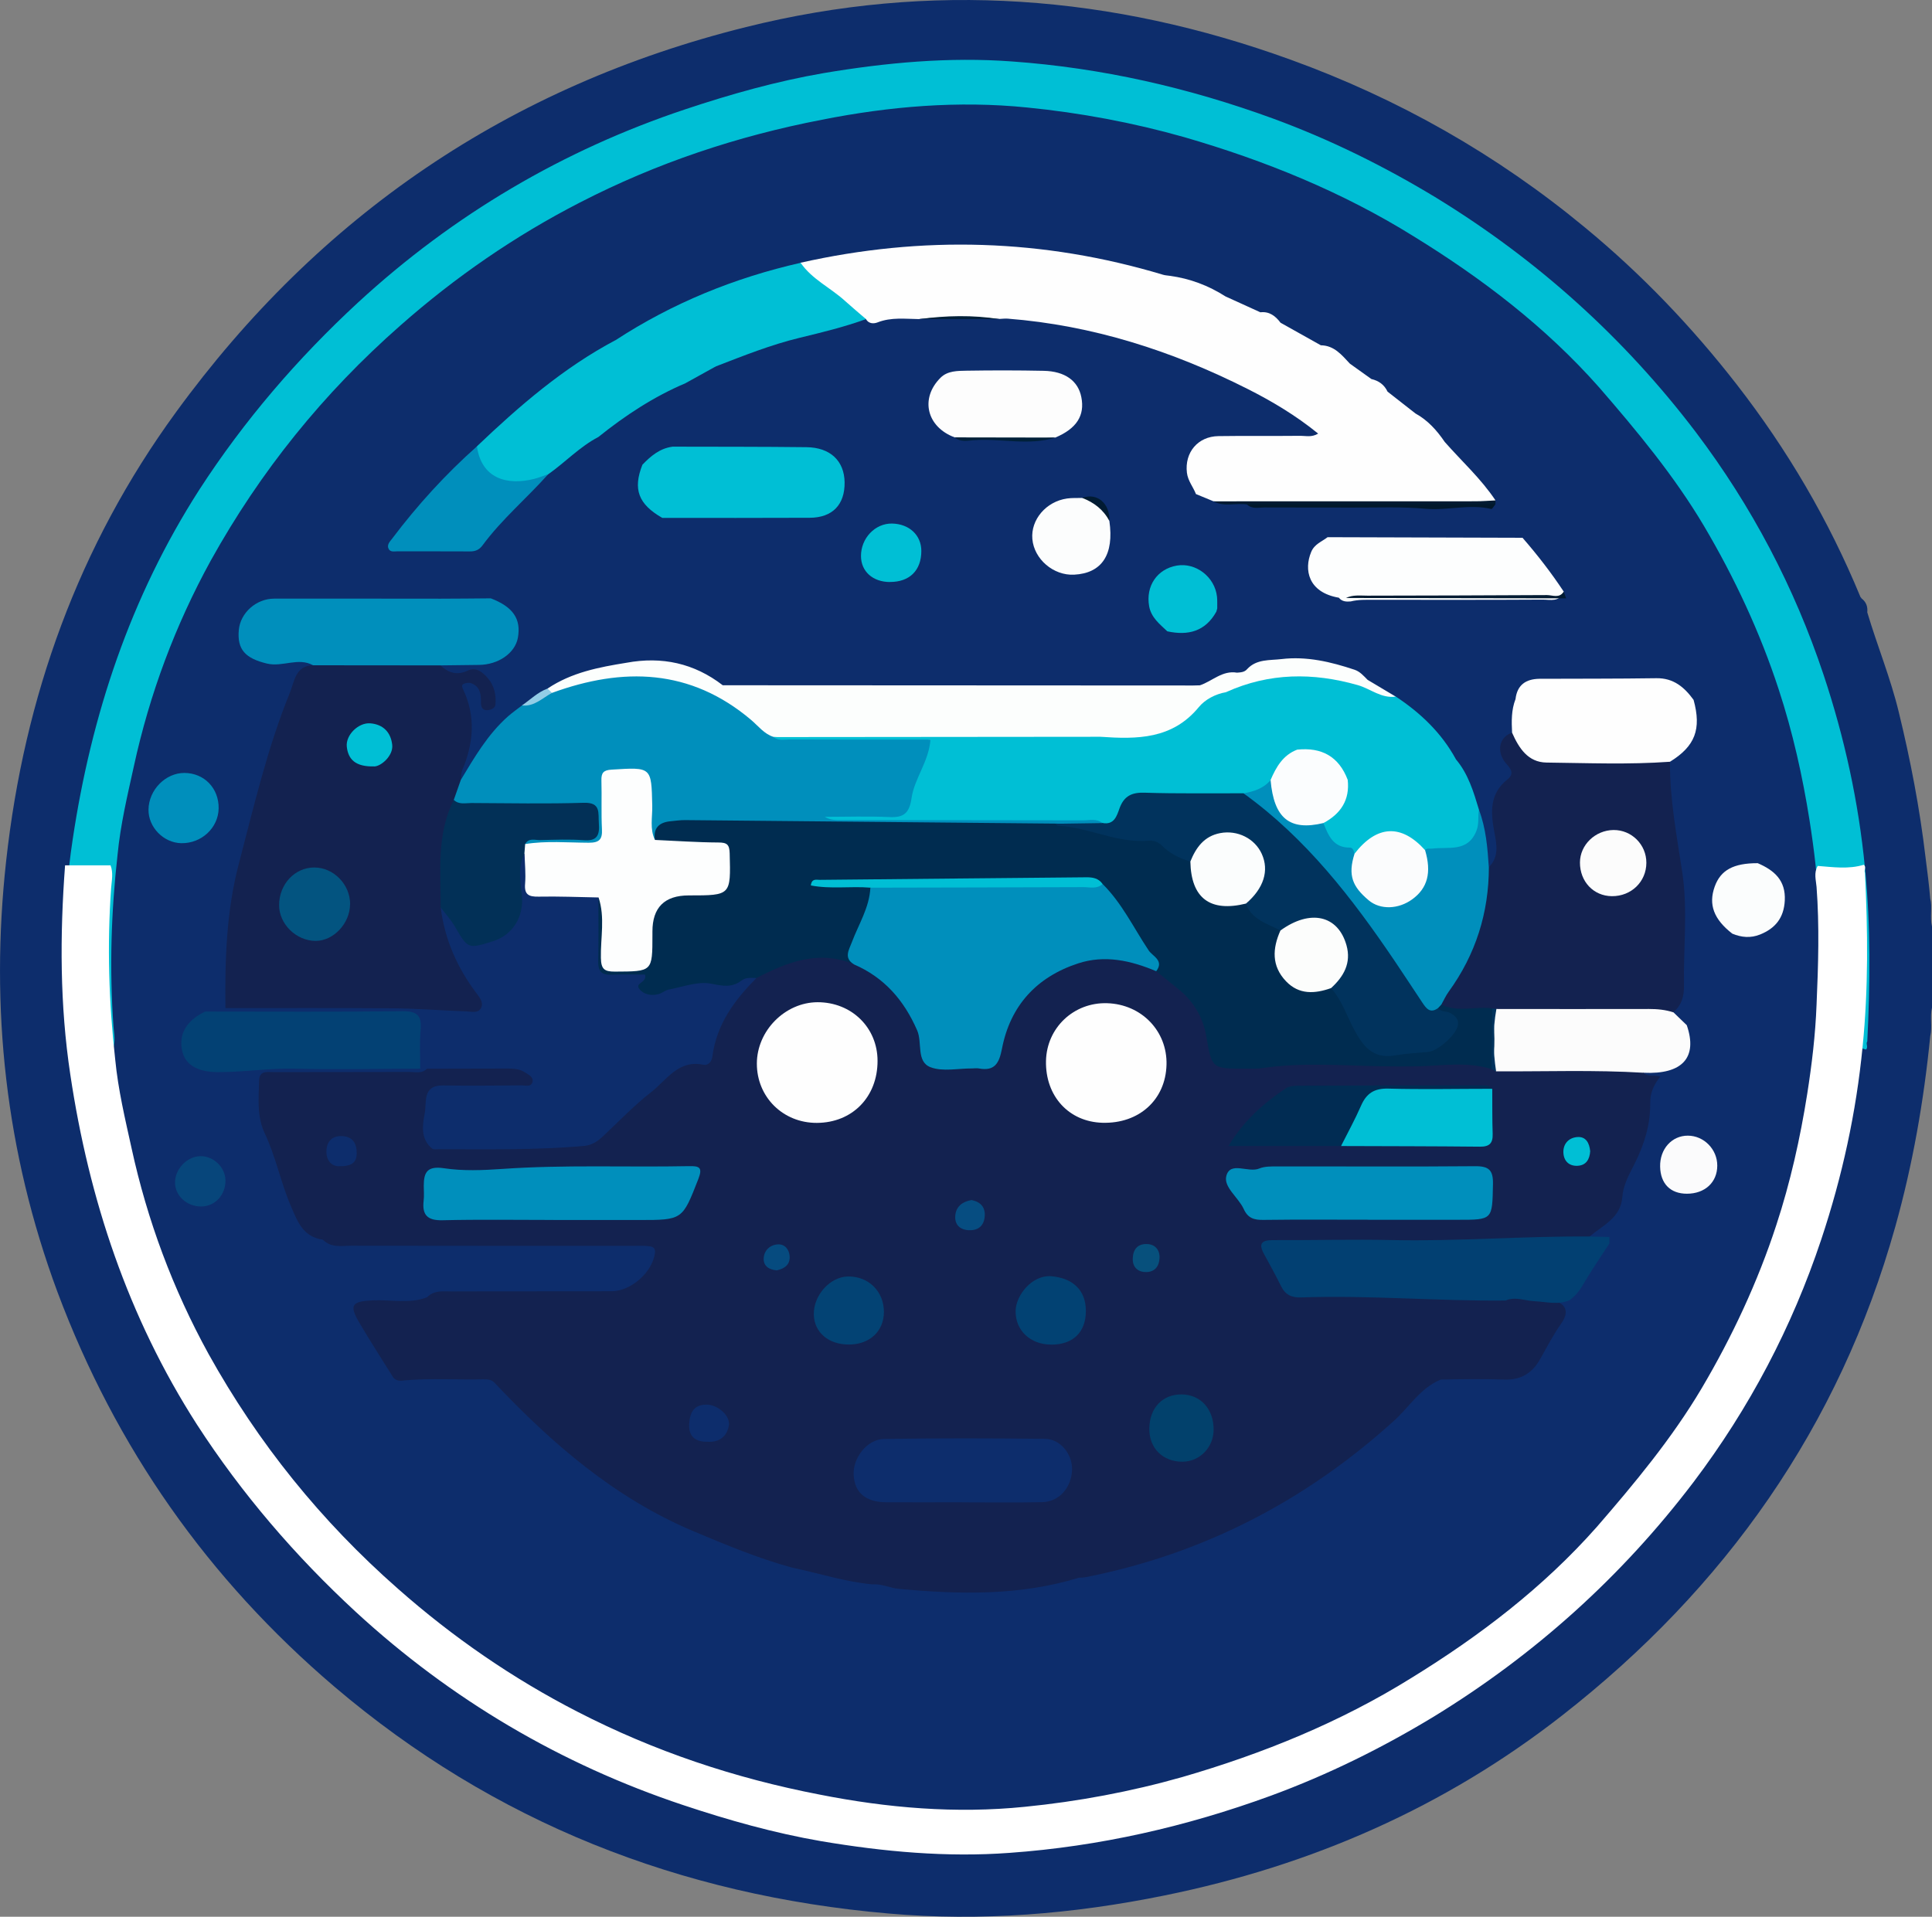 <?xml version="1.0" encoding="UTF-8"?>
<svg id="Layer_2" data-name="Layer 2" xmlns="http://www.w3.org/2000/svg" viewBox="0 0 331.36 328.8">
  <rect x="0" y="0" width="331.36" height="328.8" fill="#808080" stroke="none"/>
  <defs>
    <style>
      .cls-1 {
        fill: #fdfefe;
      }

      .cls-1, .cls-2, .cls-3, .cls-4, .cls-5, .cls-6, .cls-7, .cls-8, .cls-9, .cls-10, .cls-11, .cls-12, .cls-13, .cls-14, .cls-15, .cls-16, .cls-17, .cls-18, .cls-19, .cls-20, .cls-21, .cls-22, .cls-23, .cls-24, .cls-25, .cls-26, .cls-27, .cls-28, .cls-29, .cls-30, .cls-31, .cls-32, .cls-33, .cls-34 {
        stroke-width: 0px;
      }

      .cls-2 {
        fill: #008fbc;
      }

      .cls-3 {
        fill: #02416c;
      }

      .cls-4 {
        fill: #132250;
      }

      .cls-5 {
        fill: #fdfdfd;
      }

      .cls-6 {
        fill: #fbfbfc;
      }

      .cls-7 {
        fill: #fcfefd;
      }

      .cls-8 {
        fill: #01182b;
      }

      .cls-9 {
        fill: #002c50;
      }

      .cls-10 {
        fill: #fbfdfd;
      }

      .cls-11 {
        fill: #064d81;
      }

      .cls-12 {
        fill: #07507c;
      }

      .cls-13 {
        fill: #023057;
      }

      .cls-14 {
        fill: #fcfdfc;
      }

      .cls-15 {
        fill: #fbfdfe;
      }

      .cls-16 {
        fill: #0d2d6c;
      }

      .cls-17 {
        fill: #07467b;
      }

      .cls-18 {
        fill: #01335d;
      }

      .cls-19 {
        fill: #024273;
      }

      .cls-20 {
        fill: #024072;
      }

      .cls-21 {
        fill: #012c53;
      }

      .cls-22 {
        fill: #002039;
      }

      .cls-23 {
        fill: #fefefe;
      }

      .cls-24 {
        fill: #034374;
      }

      .cls-25 {
        fill: #fbfcfd;
      }

      .cls-26 {
        fill: #00bfd5;
      }

      .cls-27 {
        fill: #011b32;
      }

      .cls-28 {
        fill: #fcfdfd;
      }

      .cls-29 {
        fill: #fff;
      }

      .cls-30 {
        fill: #064b7f;
      }

      .cls-31 {
        fill: #034174;
      }

      .cls-32 {
        fill: #93cde6;
      }

      .cls-33 {
        fill: #035480;
      }

      .cls-34 {
        fill: #fcfcfc;
      }
    </style>
  </defs>
  <g id="Layer_1-2" data-name="Layer 1">
    <path class="cls-16" d="M331.36,158.94v13.9c-.4,1.6.1,3.3-.3,4.9-1.1,11.1-3,22-6,32.7-9.6,34.3-29.2,62-57.1,83.8-20.2,15.8-43.1,25.8-68.2,30.9-15.7,3.2-31.5,4.5-47.4,3.1-35.7-3.1-67.6-15.6-95-38.9-21.7-18.5-37.5-41-47.5-67.7C.96,197.64-1.74,172.94,1.06,147.64c3.1-28.1,12.4-54,29.1-76.9C54.76,36.94,87.36,14.74,127.96,4.64c31.7-7.9,62.8-5.5,93.4,5.6,18.5,6.7,35.4,16.3,50.5,28.8,9.7,8,18.3,17,26,26.9,8.7,11.2,15.8,23.3,21.2,36.4,0,.1.2.2.2.3.8.6,1.1,1.4,1,2.4,1.7,5.7,4,11.3,5.4,17.1,2,8.2,3.6,16.5,4.6,25,.3,2.3.6,4.7.8,7,.4,1.5-.1,3.1.3,4.8h0Z"/>
    <path class="cls-26" d="M320.06,180.04c-2.6-.8-5.3-.4-7.9-.2-.7-1.2-.3-2.4-.2-3.6.5-6.7.3-13.4,0-20.2-.2-5.2-.8-10.2-1.6-15.3-1.2-7.6-2.9-15.2-5.3-22.5-3.2-9.8-7.6-19.2-12.8-28-5.1-8.6-11.5-16.3-18-23.8-9.2-10.4-20.1-18.7-31.8-25.9-12.2-7.6-25.5-13-39.3-17-8.8-2.5-17.9-4.2-27-5.1-11.8-1.2-23.6-.2-35.2,2.1-14.5,2.8-28.3,7.4-41.5,14.2-11.1,5.7-21.4,12.8-30.8,21.1-13.2,11.6-24,25-32.5,40.3-6.1,11.1-10.5,22.9-13.2,35.3-1.1,5-2.3,10-2.8,15.2-1.1,9.8-1.4,19.6-.7,29.4.1,1.3.4,2.6-.1,3.9h-7.8c-.9-12-.9-24,.9-35.9,3.2-21.4,9.9-41.6,21.7-60,7.7-11.9,16.9-22.6,27.3-32.2,16.3-15,35.1-26.1,56.1-33.1,7.8-2.6,15.6-4.8,23.7-6.2,10.7-1.8,21.5-2.8,32.3-2,15.4,1.1,30.3,4.5,44.8,9.8,9.8,3.6,19.1,8.2,28,13.6,17.3,10.6,32.2,24,44.5,40.2,9.6,12.7,16.9,26.6,21.9,41.6,3.6,10.8,6,21.8,7.1,33.1,1,9.9.9,19.9.4,29.8-.3.4.2.9-.2,1.4h0Z"/>
    <path class="cls-29" d="M319.66,148.34c-2.6.8-5.3.4-7.9.2-.7,1.2-.3,2.4-.2,3.6.5,6.7.3,13.4,0,20.2-.2,5.2-.8,10.2-1.6,15.3-1.2,7.6-2.9,15.2-5.3,22.5-3.2,9.8-7.6,19.2-12.8,28-5.1,8.6-11.5,16.3-18,23.8-9.2,10.4-20.1,18.7-31.8,25.9-12.2,7.6-25.5,13-39.3,17-8.8,2.5-17.9,4.2-27,5.1-11.8,1.2-23.6.2-35.2-2.1-14.5-2.8-28.3-7.4-41.5-14.2-11.1-5.7-21.4-12.8-30.8-21.1-13.2-11.6-24-25-32.5-40.3-6.1-11.1-10.5-22.9-13.2-35.3-1.1-5-2.3-10-2.8-15.2-1.1-9.8-1.4-19.6-.7-29.4.1-1.3.4-2.6-.1-3.9h-7.8c-.9,12-.9,24,.9,35.9,3.2,21.4,9.9,41.6,21.7,60,7.7,11.9,16.9,22.6,27.3,32.2,16.3,15,35.1,26.1,56.1,33.1,7.8,2.6,15.6,4.8,23.7,6.2,10.7,1.8,21.5,2.8,32.3,2,15.4-1.1,30.3-4.5,44.8-9.8,9.8-3.6,19.1-8.2,28-13.6,17.3-10.6,32.2-24,44.5-40.2,9.6-12.7,16.9-26.6,21.9-41.6,3.6-10.8,6-21.8,7.1-33.1,1-9.9.9-19.9.4-29.8-.2-.5.3-1-.2-1.4h0Z"/>
    <path class="cls-4" d="M255.36,148.74c1.78-1.74,1.33-3.93.95-5.93-.65-3.44-.88-6.62,2.23-9.11,1-.8.87-1.52-.09-2.57-1.92-2.1-1.37-4.71.89-5.45.28.08.62.1.78.33,2.51,3.87,6.33,4.08,10.39,3.93,4.11-.14,8.23-.05,12.34-.02,1.23.01,2.51-.13,3.57.73-.05,6.4,1.15,12.63,2.1,18.93.97,6.35.2,12.97.3,19.46.03,1.85-.39,3.38-1.81,4.59-.41.28-.86.42-1.35.41-9.57-.28-19.15.13-28.72-.21-.36-.02-.71-.03-1.07-.02-2.92-.04-5.92.73-8.69-.84-.79-1.32-.11-2.45.61-3.45,4.07-5.59,6.11-11.9,6.72-18.72.07-.76.16-1.54.83-2.07Z"/>
    <path class="cls-23" d="M286.42,130.67c-7.05.51-14.12.22-21.17.14-3.19-.04-4.74-2.48-5.91-5.12-.1-1.95-.14-3.9.59-5.77.28-2.43,1.77-3.44,4.08-3.48,6.7-.03,13.4,0,20.09-.1,2.93-.04,4.79,1.54,6.37,3.72,1.38,5.03.26,7.95-4.05,10.61Z"/>
    <path class="cls-34" d="M256.65,173.08c8.72,0,17.44.03,26.16,0,1.45,0,2.84.13,4.21.58.76.73,1.52,1.47,2.28,2.2,1.91,5.55-.75,8.48-7.41,8.16-.82.82-1.89.88-2.94.89-6.5.07-13,.07-19.5,0-1.05-.01-2.11-.11-3-.78-1.15-3.71-1.45-7.4.19-11.06Z"/>
    <path class="cls-10" d="M297.11,160.16c-3.18-2.47-4.12-4.99-3.02-8.07,1.01-2.83,3.22-4.03,7.38-4.02,2.83,1.22,4.83,2.94,4.64,6.43-.16,2.95-1.61,4.74-4.22,5.8-1.63.66-3.21.51-4.78-.14Z"/>
    <path class="cls-4" d="M256.6,183.78c8.43.04,16.87-.27,25.29.24.77.8,1.83.29,2.87.66-1.09,1.33-1.75,2.8-1.73,4.5.06,3.79-1.07,7.27-2.76,10.61-.9,1.77-1.87,3.5-2.03,5.59-.27,3.51-3.33,4.82-5.61,6.73-1.12,1.24-2.63.95-4.04,1.02-15.63.76-31.27.58-46.9.59-.77,0-1.53,0-2.3.07-1.34.12-1.5.81-1.14,1.99,1.31,4.26,3.22,5.85,7.67,5.73,10.66-.31,21.28.74,31.93.63,2.67.22,5.31.68,7.98.93,2.65.25,3.45,1.81,1.98,3.9-1.39,1.97-2.49,4.09-3.66,6.17-1.31,2.34-3.24,3.61-6.11,3.51-3.64-.13-7.29-.08-10.93,0-3.59,1.46-5.48,4.86-8.25,7.27-15.14,13.66-32.63,22.67-52.67,26.63-.38.07-.76.07-1.15.09-10.15,3.12-20.5,2.88-30.89,1.91-1.52-.14-2.93-.89-4.49-.77-4.73-.42-9.23-1.93-13.85-2.88-5.83-1.61-11.39-3.92-16.95-6.27-13.45-5.68-24.19-15-34.07-25.46-.55-.57-1.26-.56-1.97-.56-4.51.09-9.01-.21-13.51.18-.33.07-.65.07-.98.03-.33-.07-.62-.23-.85-.48-1.96-3.15-3.99-6.27-5.87-9.48-1.77-3.01-1.27-3.63,2.33-3.8,3.1-.15,6.27.65,9.31-.53,1.23-1.27,2.84-.99,4.33-1,9.1-.04,18.2,0,27.3-.03,3.38-.01,7.06-3.32,7.45-6.57.09-.77-.24-1.04-.9-1.14-.86-.13-1.72-.08-2.58-.08-16.19,0-32.38.01-48.57-.02-1.67,0-3.49.41-4.89-1.03-3.43-.52-4.32-3.01-5.55-5.9-1.73-4.05-2.55-8.39-4.44-12.37-1.35-2.84-1.04-5.98-.96-9.03.05-1.81,1.47-1.44,2.54-1.45,7.75-.02,15.51,0,23.26-.03,1.01,0,2.13.34,2.99-.56.69-.84,1.68-.87,2.63-.88,3.74-.06,7.48-.07,11.22,0,.48,0,.96.04,1.43.17,1.62.44,3.51,1.02,3.27,2.98-.22,1.84-2.22,1.44-3.57,1.48-3.64.1-7.29-.06-10.93.07-2.83.1-3.71,1.52-3.65,5.59.04,2.77.7,3.47,3.67,3.48,7.28.02,14.57.22,21.83-.57,1.73-.19,3.05-.94,4.32-2.03,3.63-3.13,6.99-6.55,10.69-9.61,1.37-1.13,2.73-2.12,4.57-2.16,1.55-.04,2.43-.77,2.83-2.3,1.27-4.87,3.76-8.99,7.7-12.19,2.84-1.77,5.81-3.22,9.16-3.78,2.81-.47,5.47,0,8.05,1.12,6.73,2.45,10.46,7.51,12.24,14.21.93,3.5.88,3.52,4.39,3.55.19,0,.38,0,.58,0,6.12.02,5.85-.09,8.19-5.81,4.43-10.81,15.53-16.54,27.11-10.44,5.06,3.24,8.85,7.31,9.01,13.76.04,1.68,1.03,2.32,2.6,2.38,2.69.11,5.34-.27,8.01-.37,6.68-.25,13.37-.32,20.07.14,4.28.29,8.57-.56,12.88-.3,1.42.09,2.89-.12,4.14.82.35.35.54.84.94,1.15Z"/>
    <path class="cls-4" d="M75.54,114.14c1.37,1.27,2.82,1.77,4.67.9,1.48-.69,2.6.29,3.48,1.32,1.1,1.28,1.43,2.91,1.28,4.53-.06.63-.93.99-1.62.93-.69-.06-.87-.7-.86-1.29.02-1.41-.12-2.74-1.65-3.32-.39-.15-.96-.07-1.35.12-.42.2-.19.63-.03.99,2.17,4.63,1.75,9.22-.18,13.8-.21.51-.18,1.12-.26,1.68.86,1.51-.33,2.68-.67,3.99-2.22,5.81-1.94,11.87-1.83,17.92.42,3.99,1.96,7.56,3.93,10.99.38.66.86,1.27,1.23,1.94.78,1.39,2.15,2.77,1.28,4.45-.89,1.73-2.83,1.52-4.39,1.36-9.64-.97-19.3-.6-28.95-.66-2.68-.02-5.36.02-8.04-.02-1.04-.01-2.14.12-2.92-.84-.09-8.3.16-16.57,2.28-24.67,2.6-9.94,4.92-19.97,8.81-29.52.75-1.85.92-4.56,3.95-4.62.79-.87,1.85-.94,2.9-.96,5.35-.08,10.69-.08,16.04,0,1.05.02,2.11.11,2.9.98Z"/>
    <path class="cls-16" d="M38.67,172.93c9.66,0,19.33-.04,28.99.04,4.09.04,8.18.38,12.28.52.9.03,2.12.41,2.6-.65.43-.94-.37-1.85-.91-2.58-3.26-4.36-5.37-9.18-6.05-14.61,2.1.21,2.56,2.08,3.46,3.46,1.55,2.37,2.39,2.68,4.99,1.59,3.5-1.47,4.87-3.76,4.59-7.61-.12-1.72-.23-3.46.08-5.17.14-.81.22-2.12,1.69-1.14.33.6.46,1.27.46,1.94-.04,3.89-.03,4.21,4.78,4.27,2.27.03,4.59-.41,6.8.51,1.09.79.99,1.99,1.01,3.12.04,2.38.05,4.77,0,7.16-.04,1.81.75,2.64,2.57,2.59,1.24-.04,2.49-.1,3.71.1.74.12,1.72.31,1.56,1.3-.36,2.27.97,1.87,2.21,1.47,3.38-1.08,6.76-1.92,10.33-1.02,1,.25,1.85-.28,2.74-.61,1.08-.4,2.17-.85,3.19.16-3.79,3.78-6.86,7.97-7.57,13.48-.11.87-.73,1.57-1.53,1.4-4.31-.91-6.31,2.62-8.97,4.69-2.92,2.28-5.51,5-8.23,7.55-.93.88-1.93,1.56-3.25,1.68-8.31.74-16.65.57-24.98.57-.38,0-.88.08-1.12-.12-2.01-1.67-1.64-4.03-1.25-6.08.36-1.84-.45-4.8,3.14-4.74,4.51.07,9.02.02,13.53-.01.62,0,1.51.31,1.78-.5.3-.92-.6-1.29-1.21-1.7-1-.68-2.15-.7-3.32-.69-4.51.02-9.02.02-13.53.03-.39,0-.78-.01-1.17-.02-1.16-1.26-.96-2.84-1-4.36-.1-4.37-.09-4.39-4.58-4.4-8.99-.02-17.99.02-26.98-.02-1.5,0-3.1.25-4.32-1.02,1.02-1,2.32-.38,3.48-.58Z"/>
    <path class="cls-20" d="M276.04,213.29c-1.57,2.42-3.21,4.8-4.66,7.29-.59,1.01-1.29,1.8-2.2,2.47-1.98.84-4,.25-6,.16-1.65-.08-3.29-.84-4.96-.12-11.68.12-23.34-.94-35.02-.53-1.63.06-2.74-.42-3.47-1.91-.93-1.89-1.95-3.73-2.96-5.58-1-1.83-.27-2.35,1.58-2.34,6.8.03,13.61-.15,20.41-.01,11.31.24,22.58-.7,33.88-.61,1.13.03,2.26.05,3.39.08,0,.37,0,.73,0,1.1Z"/>
    <path class="cls-2" d="M75.54,114.14c-7.28,0-14.56-.01-21.84-.02-2.57-1.41-5.24.35-7.9-.29-3.69-.88-5.16-2.38-4.84-5.78.27-2.91,2.97-5.36,6.07-5.36,9.5-.02,19.01.01,28.51.01,2.88,0,5.76-.04,8.64-.06,3.81,1.46,5.23,3.53,4.64,6.77-.48,2.63-3.34,4.62-6.69,4.65-2.2.02-4.39.05-6.59.08Z"/>
    <path class="cls-31" d="M35.19,173.52c11.27,0,22.54.08,33.81-.06,2.6-.03,3.37.8,3.14,3.27-.2,2.18-.06,4.39-.07,6.59-7.19.02-14.39.17-21.57,0-4.42-.11-8.78.62-13.18.59-3.45-.02-5.53-1.25-6.07-3.61-.65-2.89.71-5.24,3.94-6.78Z"/>
    <path class="cls-2" d="M37.5,138.67c-.05,3.34-2.94,6.03-6.41,5.97-3.04-.06-5.66-2.74-5.62-5.76.04-3.38,2.92-6.31,6.17-6.29,3.4.02,5.91,2.63,5.86,6.08Z"/>
    <path class="cls-17" d="M34.44,198.33c2.23,0,4.21,1.95,4.23,4.15.02,2.52-1.81,4.48-4.18,4.48-2.51,0-4.53-1.91-4.47-4.21.06-2.33,2.15-4.43,4.42-4.42Z"/>
    <path class="cls-6" d="M289.32,204.77c-2.83,0-4.53-1.72-4.59-4.65-.06-3.01,2-5.32,4.76-5.31,2.76.01,5.05,2.35,5.04,5.14,0,2.87-2.12,4.82-5.21,4.82Z"/>
    <path class="cls-16" d="M115.31,76.62c.71-.69,1.61-.47,2.46-.5,7.37-.23,14.74.24,22.12-.23,1.97-.12,4.06,1.47,6.08,2.3,1.93.8,3.73,1.46,6.04,1.11,1.9-.29,4.08.59,6,1.32,3.56,1.34,4.89,1.01,7.03-2.07.84-1.21,2.28-1.4,3.61-1.25,3.86.44,7.64-1.2,11.66.15,1.9.64,4.71-.17,6.5-2.19,1.19-1.34,1.98-2.49,3.16.54.72,1.86,2.83,4.25,5.75,4.34,2.6.08,4.28,1,4.61,3.92.28,2.4,1.43,4.74,3,6.41,1.48,1.56,3.75,2.48,5.81,3.36,2.32.99,3.26,1.98,1.11,4.1-1.29,1.26-.09,3.13-.92,4.59-.3.52,0,1.34-.57,1.85-1.09-.76-.81-2.06-1.24-3.09-1.23-2.92-4.38-4.21-7.02-2.83-2.61,1.37-3.3,4.34-1.65,7.11.52.88,1.47,1.54,1.36,2.73-2.52.74-5.1.68-7.68.68-19.55-.01-39.1-.03-58.65.02-2.37,0-4.42-.56-6.53-1.69-3.23-1.74-6.32-4.01-10.4-3.63-1.05.1-2.87-.09-3.05-1.54-.17-1.39.81-2.71,1.92-3.68,3.22-2.83,3.27-3.71.38-6.8-.88-.94-1.26-2.33-2.62-2.82,1.22-1.29,2.83-.98,4.33-.99,6.8-.06,13.6.09,20.4-.08,4.13-.1,6.13-2.67,5.23-6.38-.55-2.3-2.47-3.6-5.83-3.67-6.13-.13-12.26,0-18.39-.07-1.4-.01-2.92.24-4.02-1.03Z"/>
    <path class="cls-23" d="M157.68,54.74c-2.4-.03-4.81-.36-7.16.56-.63.25-1.52.28-2-.56-4.24-2.04-7.62-5.23-11.04-8.36-.34-.31-.47-.82-.18-1.31,20.9-4.7,41.63-4.12,62.18,2.06.36.11.75.12,1.12.18,3.46.46,6.65,1.66,9.59,3.54l5.98,2.72c1.55-.18,2.59.64,3.46,1.79,2.3,1.29,4.61,2.58,6.91,3.87,2.3.03,3.59,1.67,4.98,3.15,1.23.88,2.46,1.76,3.69,2.64,1.26.29,2.21.97,2.77,2.16,1.59,1.25,3.18,2.49,4.78,3.74,2.13,1.17,3.69,2.92,5.03,4.89,2.92,3.32,6.23,6.31,8.7,10.02-.74.84-1.73.66-2.68.66-12.37.09-24.73,0-37.1-.05-2.86-.01-5.73-.13-8.59-.45-1-.41-2-.82-3-1.24-.48-1.23-1.38-2.26-1.55-3.65-.42-3.47,1.86-6.24,5.41-6.29,4.7-.07,9.41,0,14.11-.05.91,0,1.88.29,2.99-.38-3.81-3.1-7.88-5.53-12.1-7.66-12.96-6.54-26.58-10.92-41.14-12.06-.47-.04-.95.03-1.42.05-4.58-.37-9.15-.38-13.73,0Z"/>
    <path class="cls-2" d="M77.83,137.21c.4-1.14.8-2.27,1.2-3.41,2.34-3.89,4.62-7.82,8.07-10.89.77-.68,1.62-1.27,2.43-1.9,2.03-.54,3.5-2.15,5.45-2.86,12.01-4.78,23.34-4.16,33.72,4.2,1.48,1.19,2.78,2.66,4.69,3.26,2.35.75,4.77.33,7.15.36,5.56.07,11.12-.02,16.68.04,3.21.03,3.54.53,2.84,3.57-.74,3.19-2.6,5.97-3.31,9.18-.22.98-1.01,1.59-2.14,1.6-3.92.02-7.84,0-10.91.01,4.41-.14,9.65-.21,14.92-.54,8.98-.57,18.02-.2,27.03-.12,1.31.01,2.97-.32,3.46,1.62-2.57,1.51-5.43.31-8.11.88-12.63.1-25.28.39-37.9-.09-8.33-.32-16.64-.3-24.96-.42-2.2-.03-4.2.37-5.52,2.36-2.01.06-1.56-1.58-1.69-2.64-.24-1.99-.1-4.02-.11-6.03,0-2.22-1.43-2.41-3.09-2.36-1.61.05-3.41-.2-3.5,2.28-.08,2.2.05,4.41-.1,6.61-.2,2.78-.94,3.7-3.7,3.68-3.49-.02-7.07.87-10.45-.75-.03-1.76,1.42-1.5,2.41-1.62,1.99-.24,4-.03,6-.12,1.36-.07,3.02.3,3.12-1.94.1-2.27-1.42-2.37-3.04-2.38-5.72-.05-11.45.05-17.17-.06-1.3-.03-2.95.38-3.51-1.52Z"/>
    <path class="cls-7" d="M132.67,126.41c-1.63-.52-2.62-1.88-3.85-2.92-10.4-8.8-21.96-9.08-34.15-4.63-.68.18-.87-.13-.75-.75,4.09-2.75,8.79-3.66,13.53-4.42,6.07-1.12,11.6.07,16.51,3.86,26.9.01,53.79.03,80.69.04.38,0,.76-.02,1.15-.03,2.12-.71,3.85-2.6,6.36-2.17.64-.05,1.3-.07,1.76-.63,1.61-1.73,3.85-1.46,5.86-1.7,4.32-.52,8.48.47,12.55,1.83.93.31,1.56,1.06,2.23,1.73,1.61.96,3.22,1.92,4.83,2.88-1.4,1.78-2.84.39-4.08-.11-7.1-2.89-14.3-3.06-21.63-1.08-1.2.33-2.38.72-3.5,1.28-2.86,1.59-5.57,3.4-7.98,5.62-1.58,1.45-3.4,2.04-5.51,2.04-11.12,0-22.29.61-33.36-.18-10.25-.73-20.47-.02-30.68-.66Z"/>
    <path class="cls-2" d="M255.36,148.74c-.01,7.86-2.27,14.99-6.89,21.37-.5.68-.84,1.47-1.26,2.21-.12.4-.2.83-.53,1.13-1.77,1.1-2.7-.15-3.48-1.38-3-4.7-6.33-9.16-9.47-13.76-2.17-3.19-4.59-6.16-7.32-8.87-2.32-2.3-4.51-4.71-6.64-7.19-1.43-1.67-2.96-3.27-5.05-4.21-.84-.38-1.8-.86-1.51-2.12,1.12-1.18,2.88-1.37,3.99-2.61.4-.45.85-.05,1.13.37.13.25.22.52.29.79,1.27,5.56,2.47,6.47,8.37,6.32,1.32,2.54,4.47,3.21,5.85,5.69-.37,2.33-.38,4.5,1.52,6.35,1.75,1.7,3.6,2.45,5.93,1.46,2.3-.98,3.63-2.7,3.8-5.24.08-1.13-.45-2.26-.03-3.4.85-1.29,2.25-.96,3.4-.97,3-.04,4.91-1.22,5.38-4.32.09-.56.29-1.11.82-1.45,1.2,3.17,1.47,6.5,1.69,9.84Z"/>
    <path class="cls-26" d="M137.31,45.07c1.94,2.83,5.09,4.26,7.55,6.49,1.2,1.08,2.44,2.12,3.67,3.18-3.72,1.35-7.56,2.28-11.4,3.21-4.92,1.19-9.63,3.08-14.35,4.9-2.67.39-4.95,2.6-7.88,1.71-3.72-1.13-7.09-2.83-9.32-6.21,9.77-6.37,20.39-10.69,31.74-13.27Z"/>
    <path class="cls-26" d="M210.33,118.71c7.36-3.32,14.87-3.37,22.53-1.19,2.19.62,4.06,2.34,6.54,1.97,4.23,2.8,7.82,6.21,10.28,10.71.1,1.45-1.15,1.63-2.03,1.99-4.62,1.91-9.59,2.32-14.46,3.16-1.08.19-1.76-.56-2.44-1.24-1.68-3.47-4.68-4.83-8.3-5.21-1.5-1.01-2.97-2.03-3.57-3.89-.43-1.36-1.53-1.82-2.84-1.99-1.6-.21-3.21-.46-4.63-1.27-1.17-.67-2.36-1.45-1.09-3.05Z"/>
    <path class="cls-26" d="M115.31,76.62c7.66.02,15.33,0,22.99.09,4.09.04,6.5,2.33,6.56,6.02.05,3.84-2.08,6.07-5.98,6.09-8.43.04-16.86.02-25.29.02-4.11-2.35-5.07-4.92-3.41-9.12,1.43-1.49,2.98-2.8,5.13-3.09Z"/>
    <path class="cls-1" d="M227.7,92.15c11.14.03,22.29.07,33.43.1,2.55,2.93,4.93,6,7.07,9.24-.68,1.87-2.33,1.36-3.65,1.37-9.64.06-19.28.03-28.91.03-1.34,0-2.67-.05-3.98.28-.76.07-1.5.03-2.03-.64-5.31-.91-6-4.84-4.75-7.84.57-1.38,1.83-1.77,2.83-2.55Z"/>
    <path class="cls-26" d="M105.57,58.34c3.41,1.88,6.08,5.01,10.27,5.63,2.53.37,4.49-1.66,6.94-1.12-1.73.96-3.46,1.91-5.19,2.87h.02c-5.47,2.31-10.37,5.54-14.98,9.24-3.2,1.67-5.67,4.33-8.58,6.38-4.62,3-8.45,2.76-11.43-.66-1.09-1.25-1.66-2.53-.81-4.13,7.27-6.93,14.83-13.47,23.77-18.21Z"/>
    <path class="cls-26" d="M231.15,133.79c1,.74,1.8,1.01,3.25.51,2.94-1.01,6.21-.61,9.21-1.72,2.04-.75,4.27-.99,6.06-2.37,2.15,2.52,3.06,5.61,3.99,8.69-.23,1.18.06,2.37-.43,3.6-1.48,3.76-4.8,2.71-7.57,3.07-.44.06-.9-.15-1.25.27-.82.34-1.2-.36-1.71-.73-3.26-2.39-5.37-2.3-8.5.33-.55.47-.94,1.28-1.9,1.01-.11-.47-.23-1.05-.78-1.05-2.87.02-3.69-2.1-4.54-4.21,1.57-2.36,3.39-4.58,4.15-7.4Z"/>
    <path class="cls-2" d="M81.8,76.55c.75,5.48,5.07,6.8,9.85,5.59.81-.21,1.59-.53,2.39-.81-3.69,4.14-7.97,7.73-11.28,12.22-.58.79-1.26,1.05-2.19,1.04-4.12-.03-8.24,0-12.36-.02-.54,0-1.25.19-1.55-.41-.37-.71.23-1.28.61-1.78,4.33-5.74,9.16-11.04,14.54-15.82Z"/>
    <path class="cls-26" d="M200.21,108.3c-1.3-1.24-2.77-2.35-3.12-4.31-.61-3.45,1.37-6.39,4.75-6.97,3.27-.56,6.53,1.96,6.89,5.35.07.66.03,1.34.04,2-.05.18-.1.37-.15.55-1.89,3.4-4.84,4.15-8.4,3.38Z"/>
    <path class="cls-8" d="M256.49,86.5c-.24.28-.56.85-.72.81-3.75-.89-7.49.3-11.26-.04-4.13-.37-8.3-.18-12.46-.2-5.06-.02-10.12.01-15.17-.02-1.01,0-2.12.33-3-.51.48-.43,1.08-.33,1.64-.33,13.11,0,26.21,0,39.32,0,.57,0,1.16-.09,1.66.29Z"/>
    <path class="cls-27" d="M256.49,86.5c-14.21.01-28.41.02-42.62.04-1.91-.31-3.91.47-5.75-.54,14.98,0,29.95,0,44.93-.01,1.15,0,2.29-.1,3.44-.15,0,.22,0,.45,0,.67Z"/>
    <path class="cls-27" d="M268.61,102.64c-12.59-.02-25.17-.04-37.76-.06,1.17-.58,2.44-.4,3.68-.4,10.26-.03,20.53-.03,30.79-.1.95,0,2.12.61,2.87-.58.14.38.28.77.42,1.15Z"/>
    <path class="cls-32" d="M93.92,118.11c.25.25.5.5.75.75-1.65.88-3.04,2.39-5.15,2.15,1.45-1,2.71-2.28,4.4-2.9Z"/>
    <path class="cls-9" d="M246.67,172.9c.18-.19.36-.39.54-.58,2.82,1.42,5.84.24,8.73.66.38,3.48.64,6.95-.13,10.41-4.21-1.33-8.52-.56-12.77-.47-1.99.04-3.94.02-5.92-.01-6.87-.12-13.76-.71-20.62.31-.94.14-1.91.08-2.87.09-5.93.02-5.75-.01-6.77-5.72-.54-3.01-2.1-5.73-4.56-7.76-1.32-1.09-2.66-2.15-3.99-3.23-3.17-5.11-5.94-10.49-10.31-14.77-1.04-.72-2.22-.49-3.35-.49-10.14-.01-20.28-.11-30.41.05-3.51.06-7.02.2-10.27.23,1.46.06,3.18-.11,4.9.11,1.46.78,1.09,2.04.77,3.22-.5,1.82-1.16,3.6-2.04,5.27-.86,1.64-1.03,3.4-1.15,5.19-6.04-2.52-11.42-.37-16.71,2.36-.86-.01-1.79-.15-2.51.4-1.69,1.29-3.24.98-5.27.57-2.26-.45-4.82.55-7.23,1-.63.12-1.19.64-1.82.8-1.19.31-2.45.07-3.2-.82-.99-1.17,1.35-1.09.91-2.54-1.78,0-3.74-.08-5.69.02-1.76.09-2.37-.6-2.33-2.34.09-3.64.03-7.28.03-10.93,1.74.35,1.41,1.82,1.49,2.95.16,2.1.07,4.22.08,6.32,0,2.44,1.65,2.4,3.36,2.41,1.74.01,3.31-.06,3.31-2.46,0-2.4,0-4.79.04-7.19.04-2.35,1.14-3.52,3.52-3.57,2.11-.04,4.22,0,6.33-.05,3.03-.08,3.35-.41,3.38-3.28.03-2.96-.26-3.19-3.23-3.42-2.91-.22-5.95.13-8.59-1.59-.29-2.04.75-2.98,2.66-3.17.85-.08,1.71-.21,2.56-.2,21.17.19,42.33.39,63.5.6,5.26.05,10.28,1.9,15.54,2.04,3.16.08,5.12,2.78,7.83,3.9.41.66.45,1.43.63,2.16.97,4,3.06,5.5,7.12,5.13.57-.05,1.13-.11,1.69.04,1.64,2.14,4.32,3.01,6.09,5,.13.87-.1,1.71-.22,2.57-.66,4.84,1.97,7.47,6.87,6.89.57-.07,1.14-.2,1.72-.15,1.11.11,1.65.87,1.97,1.82.61,1.83,1.72,3.4,2.6,5.08,2.27,4.34,3.31,4.88,8.21,4.25,1.23-.16,2.45-.4,3.68-.48,2.01-.13,2.99-1.52,3.76-3.11.85-1.76-.98-1.95-1.71-2.78-.2-.23-.24-.49-.14-.78Z"/>
    <path class="cls-34" d="M276.45,153.73c-3.14-.03-5.48-2.5-5.47-5.78.01-3.01,2.61-5.53,5.75-5.57,3.11-.03,5.65,2.5,5.64,5.63-.01,3.25-2.6,5.75-5.92,5.72Z"/>
    <path class="cls-18" d="M255.81,183.4c.04-3.47.08-6.94.13-10.41.24.03.47.06.71.09-.64,3.56-.6,7.13-.05,10.7-.26-.13-.53-.25-.79-.38Z"/>
    <path class="cls-2" d="M146.46,165.42c-1.8-1.08-.84-2.5-.37-3.76,1.16-3.1,3.02-5.95,3.19-9.39,1.01-.91,2.29-.9,3.5-.91,11.16-.03,22.32-.02,33.48-.02.96,0,1.88.32,2.84.29,3.35,3.31,5.35,7.58,7.92,11.42.65.97,2.7,1.73,1.28,3.55-4.33-1.83-8.81-2.84-13.39-1.34-7.11,2.33-11.63,7.24-13.06,14.63-.48,2.48-1.23,3.9-3.97,3.39-.37-.07-.77,0-1.15,0-2.4-.02-5.03.59-7.13-.21-2.49-.95-1.37-4.21-2.3-6.33-2.25-5.16-5.64-9.07-10.86-11.32Z"/>
    <path class="cls-2" d="M94.89,209.27c-6.33,0-12.66-.1-18.99.05-2.56.06-3.53-.87-3.24-3.35.1-.85.02-1.72.02-2.59,0-2.35.66-3.4,3.47-2.98,3.26.49,6.65.35,9.97.12,10.68-.75,21.38-.27,32.06-.48,1.8-.04,2.37.23,1.58,2.24-2.73,6.97-2.65,7.01-10.19,7-2.21,0-4.41,0-6.62,0-2.69,0-5.37,0-8.06,0Z"/>
    <path class="cls-2" d="M234.8,209.23c-6.04,0-12.07-.05-18.11.03-1.58.02-2.65-.26-3.38-1.87-.9-1.98-3.49-3.75-2.98-5.67.68-2.58,3.74-.48,5.64-1.27.93-.39,2.06-.36,3.11-.36,11.31-.02,22.61.06,33.92-.04,2.41-.02,3.11.71,3.06,3.09-.12,6.11-.02,6.11-6.03,6.1-5.08,0-10.16,0-15.23,0Z"/>
    <path class="cls-16" d="M164.96,257.7c-4.32,0-8.63.02-12.95,0-3.55-.02-5.46-1.66-5.6-4.74-.13-2.89,2.31-6.08,5.23-6.12,9.2-.15,18.41-.13,27.61-.02,2.65.03,4.71,2.68,4.62,5.31-.1,3.06-2.22,5.49-5.11,5.55-4.6.1-9.21.03-13.81.03Z"/>
    <path class="cls-23" d="M150.51,181.99c0,6.19-4.33,10.61-10.42,10.63-5.78.02-10.28-4.42-10.28-10.16,0-5.64,4.83-10.52,10.41-10.54,5.83-.01,10.29,4.35,10.29,10.06Z"/>
    <path class="cls-23" d="M200.07,182.64c-.15,6.01-4.71,10.14-10.99,9.96-5.77-.16-9.81-4.58-9.68-10.61.12-5.69,4.77-10.08,10.49-9.9,5.89.18,10.33,4.78,10.18,10.55Z"/>
    <path class="cls-26" d="M255.94,186.77c.02,2.58-.02,5.17.07,7.75.05,1.6-.57,2.2-2.18,2.18-7.94-.08-15.88-.08-23.83-.11-.22-3.83,2.19-6.51,4.17-9.36.37-.53,1.13-.72,1.81-.7,6.65.11,13.3-.34,19.95.24Z"/>
    <path class="cls-21" d="M255.94,186.77c-5.95,0-11.9.13-17.84-.03-2.39-.06-3.73.8-4.66,2.92-1.03,2.36-2.28,4.63-3.44,6.93h-19.3c2.58-4.3,6-7.35,9.87-9.92.58-.38,1.46-.43,2.21-.43,10.35-.04,20.69-.04,31.04-.04.75,0,1.56-.15,2.12.57Z"/>
    <path class="cls-19" d="M180.28,230.65c-3.56,0-6.16-2.44-6.09-5.8.05-2.67,2.84-6.21,6.16-5.92,3.62.31,5.91,2.38,5.89,5.99-.02,3.63-2.22,5.75-5.96,5.74Z"/>
    <path class="cls-24" d="M145.65,230.64c-3.51.03-5.98-2.05-6.07-5.1-.1-3.3,2.75-6.51,5.84-6.57,3.52-.07,6.18,2.54,6.18,6.08,0,3.29-2.42,5.57-5.95,5.59Z"/>
    <path class="cls-3" d="M208.15,245.23c0,3.04-2.36,5.48-5.31,5.51-3.39.03-5.75-2.31-5.72-5.67.03-3.55,2.26-5.91,5.57-5.87,3.23.04,5.47,2.5,5.46,6.03Z"/>
    <path class="cls-16" d="M121.38,247.32c-2.26.04-3.33-1.01-3.17-3.17.14-1.94.88-3.3,3.17-3.19,1.81.08,3.92,1.95,3.63,3.58-.35,1.96-1.71,2.89-3.63,2.78Z"/>
    <path class="cls-16" d="M57.93,200.05c-1.02-.07-2.01-.93-1.94-2.65.06-1.71,1.1-2.63,2.78-2.51,1.71.12,2.42,1.25,2.41,2.92,0,1.74-1.01,2.31-3.24,2.24Z"/>
    <path class="cls-11" d="M166.67,205.86c1.56.33,2.35,1.27,2.22,2.81-.13,1.55-1.05,2.4-2.63,2.36-1.6-.03-2.55-.95-2.42-2.5.13-1.59,1.27-2.43,2.83-2.68Z"/>
    <path class="cls-12" d="M198.88,215.43c.03,1.93-.93,2.75-2.26,2.78-1.32.03-2.37-.71-2.34-2.27.03-1.55.77-2.57,2.39-2.54,1.47.03,2.14,1.01,2.2,2.03Z"/>
    <path class="cls-26" d="M272.74,197.44c-.09,1.43-.69,2.47-2.18,2.54-1.46.07-2.35-.83-2.42-2.24-.07-1.55.94-2.58,2.38-2.69,1.5-.12,2.08,1.05,2.21,2.39Z"/>
    <path class="cls-30" d="M133.26,217.92c-1.35-.1-2.34-.73-2.28-2.07.07-1.35,1.07-2.3,2.41-2.39,1.18-.08,1.94.84,2.04,1.97.13,1.49-.86,2.19-2.17,2.48Z"/>
    <path class="cls-13" d="M77.83,137.21c.88.86,1.99.54,3.01.54,6.42.03,12.84.16,19.25-.04,3.03-.1,2.48,1.74,2.62,3.52.15,1.96-.23,3.09-2.59,2.9-2.48-.19-4.98-.08-7.47-.02-.89.02-1.96-.44-2.58.68.43.59.38,1.14-.13,1.66-1.19,2.36-.63,4.89-.42,7.29.3,3.47-1.51,6.62-4.95,7.71-4.33,1.37-4.3,1.35-6.6-2.59-.67-1.14-1.58-2.13-2.39-3.19,0-6.24-.72-12.57,2.25-18.45Z"/>
    <path class="cls-33" d="M60.04,155.12c-.02,3.27-2.82,6.26-5.86,6.28-3.36.02-6.33-2.89-6.31-6.16.02-3.57,2.68-6.42,6.02-6.43,3.32-.01,6.18,2.91,6.16,6.31Z"/>
    <path class="cls-26" d="M64.17,131.47c-3.19.08-4.45-1.19-4.69-3.38-.22-2,2-4.18,4.04-4.01,2.21.18,3.52,1.55,3.75,3.7.2,1.85-1.91,3.69-3.11,3.7Z"/>
    <path class="cls-1" d="M89.94,146.45c.04-.55.08-1.1.13-1.66,3.63-.59,7.28-.24,10.92-.23,1.78,0,2.34-.55,2.25-2.31-.14-2.78-.01-5.57-.09-8.35-.04-1.32.34-1.8,1.76-1.88,6.87-.43,6.81-.48,6.96,6.21.04,1.95-.45,3.97.46,5.85,3.62.16,7.25.42,10.87.44,1.49,0,1.91.34,1.95,1.88.19,7.2.24,7.2-7.01,7.2q-6.25,0-6.24,6.21c0,.19,0,.38,0,.57,0,6.33,0,6.26-6.43,6.29-1.85.01-2.37-.45-2.41-2.35-.07-3.45.74-6.96-.4-10.37-3.43-.06-6.86-.21-10.29-.14-1.69.03-2.47-.34-2.31-2.21.14-1.7-.05-3.43-.09-5.15Z"/>
    <path class="cls-5" d="M163.74,75.03c-4.8-1.78-5.99-6.68-2.43-10.23,1.21-1.21,2.93-1.18,4.49-1.21,4.4-.07,8.79-.07,13.19.02,3.67.07,5.92,1.72,6.47,4.51.63,3.16-.81,5.4-4.46,6.94-5.76.39-11.51.29-17.27-.03Z"/>
    <path class="cls-22" d="M163.74,75.03c5.76.01,11.51.02,17.27.03-4.62,1.45-9.34.1-14,.45-1.08.08-2.29.38-3.27-.49Z"/>
    <path class="cls-22" d="M157.68,54.74c4.58-.62,9.15-.73,13.73,0-4.58,0-9.15,0-13.73,0Z"/>
    <path class="cls-28" d="M190.27,89.37c.84,5.75-1.28,8.97-6.05,9.21-3.54.18-6.86-2.66-7.16-6.12-.29-3.31,2.36-6.44,5.96-6.95.85-.12,1.72-.07,2.58-.09,2.69-.02,4.07,1.51,4.67,3.96Z"/>
    <path class="cls-26" d="M152.62,99.84c-2.93-.01-4.94-1.82-4.95-4.44-.02-3.07,2.42-5.63,5.31-5.59,2.96.05,5.04,1.99,5.04,4.7,0,3.34-2.02,5.34-5.39,5.32Z"/>
    <path class="cls-27" d="M190.27,89.37c-1.02-1.95-2.65-3.19-4.67-3.96,2.57-.95,4.78.93,4.67,3.96Z"/>
    <path class="cls-26" d="M210.33,118.71c-.37,1.65.75,2.31,1.99,2.68,1.36.41,2.79.64,4.2.83.99.13,2.37.34,2.51,1.1.44,2.32,2.37,3.5,3.46,5.28-1.58,1.69-2.55,3.93-4.58,5.23-1.21,1.43-2.87,1.95-4.64,2.26-1.05,1.12-2.44.91-3.74.93-3.9.05-7.8.1-11.69,0-2.39-.06-4.22.45-5.37,2.8-.61,1.23-1.57,2.55-3.36,1.38-1.01-.82-2.21-.48-3.33-.48-13.82-.03-27.65-.03-41.47-.03-.95,0-1.89,0-2.85-.57,3.69,0,7.38-.13,11.06.04,2.51.12,3.45-.67,3.83-3.3.49-3.34,2.93-6.15,3.24-9.99-2.19,0-4.53,0-6.87,0-5.76,0-11.52,0-17.28-.02-.93,0-1.93.27-2.77-.41,18.31-.02,36.62-.04,54.93-.05.38,0,.77-.02,1.15,0,6.26.43,12.3.45,16.86-5.09,1.06-1.29,2.84-2.26,4.72-2.57Z"/>
    <path class="cls-18" d="M189.11,141.18c2,.36,2.44-1.24,2.9-2.52.78-2.14,2.12-2.76,4.36-2.68,5.63.18,11.27.08,16.9.1,10.73,7.72,18.64,17.98,25.95,28.79,1.59,2.35,3.14,4.73,4.71,7.09.67,1,1.35,1.98,2.73.95.49.78,1.41.48,2.06.85.77.44,1.46.99,1.34,2.02-.2,1.65-3.44,4.54-5.17,4.68-1.9.16-3.81.27-5.69.59-3.77.64-5.45-1.63-6.99-4.52-1.26-2.37-2.08-4.99-3.92-7.03-.32-1.14.7-1.69,1.13-2.49,1.34-2.49,1.05-5.11-.87-7.18-1.66-1.79-3.99-2.08-6.6-.85-.74.35-1.36,1.16-2.34.63-2.25-1.18-4.91-1.82-5.92-4.6-.15-.97.54-1.57,1-2.28,1.93-2.99,1.6-6.22-.8-7.92-2.57-1.81-5.77-1.21-8.08,1.53-.48.57-.77,1.35-1.67,1.44-1.88-.55-3.55-1.39-4.96-2.82-.47-.49-1.41-.83-2.09-.76-5.45.52-10.33-2.29-15.64-2.56-.16,0-.3-.22-.45-.33,2.69-.04,5.38-.08,8.08-.12Z"/>
    <path class="cls-15" d="M217.91,133.82c.96-2.24,2.13-4.3,4.58-5.23,4.18-.43,7.14,1.17,8.66,5.19.38,3.46-1.2,5.81-4.15,7.4-5.8,1.4-8.51-.8-9.08-7.36Z"/>
    <path class="cls-25" d="M232.32,146.44c3.82-4.93,8.03-5.14,12.1-.6,1.14,3.84.43,6.52-2.22,8.44-2.32,1.68-5.45,1.86-7.48.14-2.72-2.31-3.6-4.22-2.4-7.98Z"/>
    <path class="cls-14" d="M219.62,159.61c5.1-3.69,9.87-2.63,11.32,2.55.85,3.04-.48,5.36-2.65,7.34-2.78.98-5.48,1.17-7.72-1.17-2.51-2.63-2.34-5.62-.96-8.72Z"/>
    <path class="cls-10" d="M204.16,147.78c.97-2.4,2.37-4.35,5.12-4.87,2.96-.56,5.93.92,7.13,3.57,1.3,2.87.33,5.92-2.71,8.52-6.17,1.52-9.42-.94-9.54-7.23Z"/>
    <path class="cls-26" d="M189.11,151.63c-.97.93-2.18.55-3.29.55-12.18.05-24.36.06-36.54.09-3.38-.28-6.81.28-10.21-.38.14-1.26.99-.95,1.54-.96,15.24-.16,30.47-.29,45.71-.44,1.11-.01,2.1.17,2.78,1.14Z"/>
  </g>
</svg>